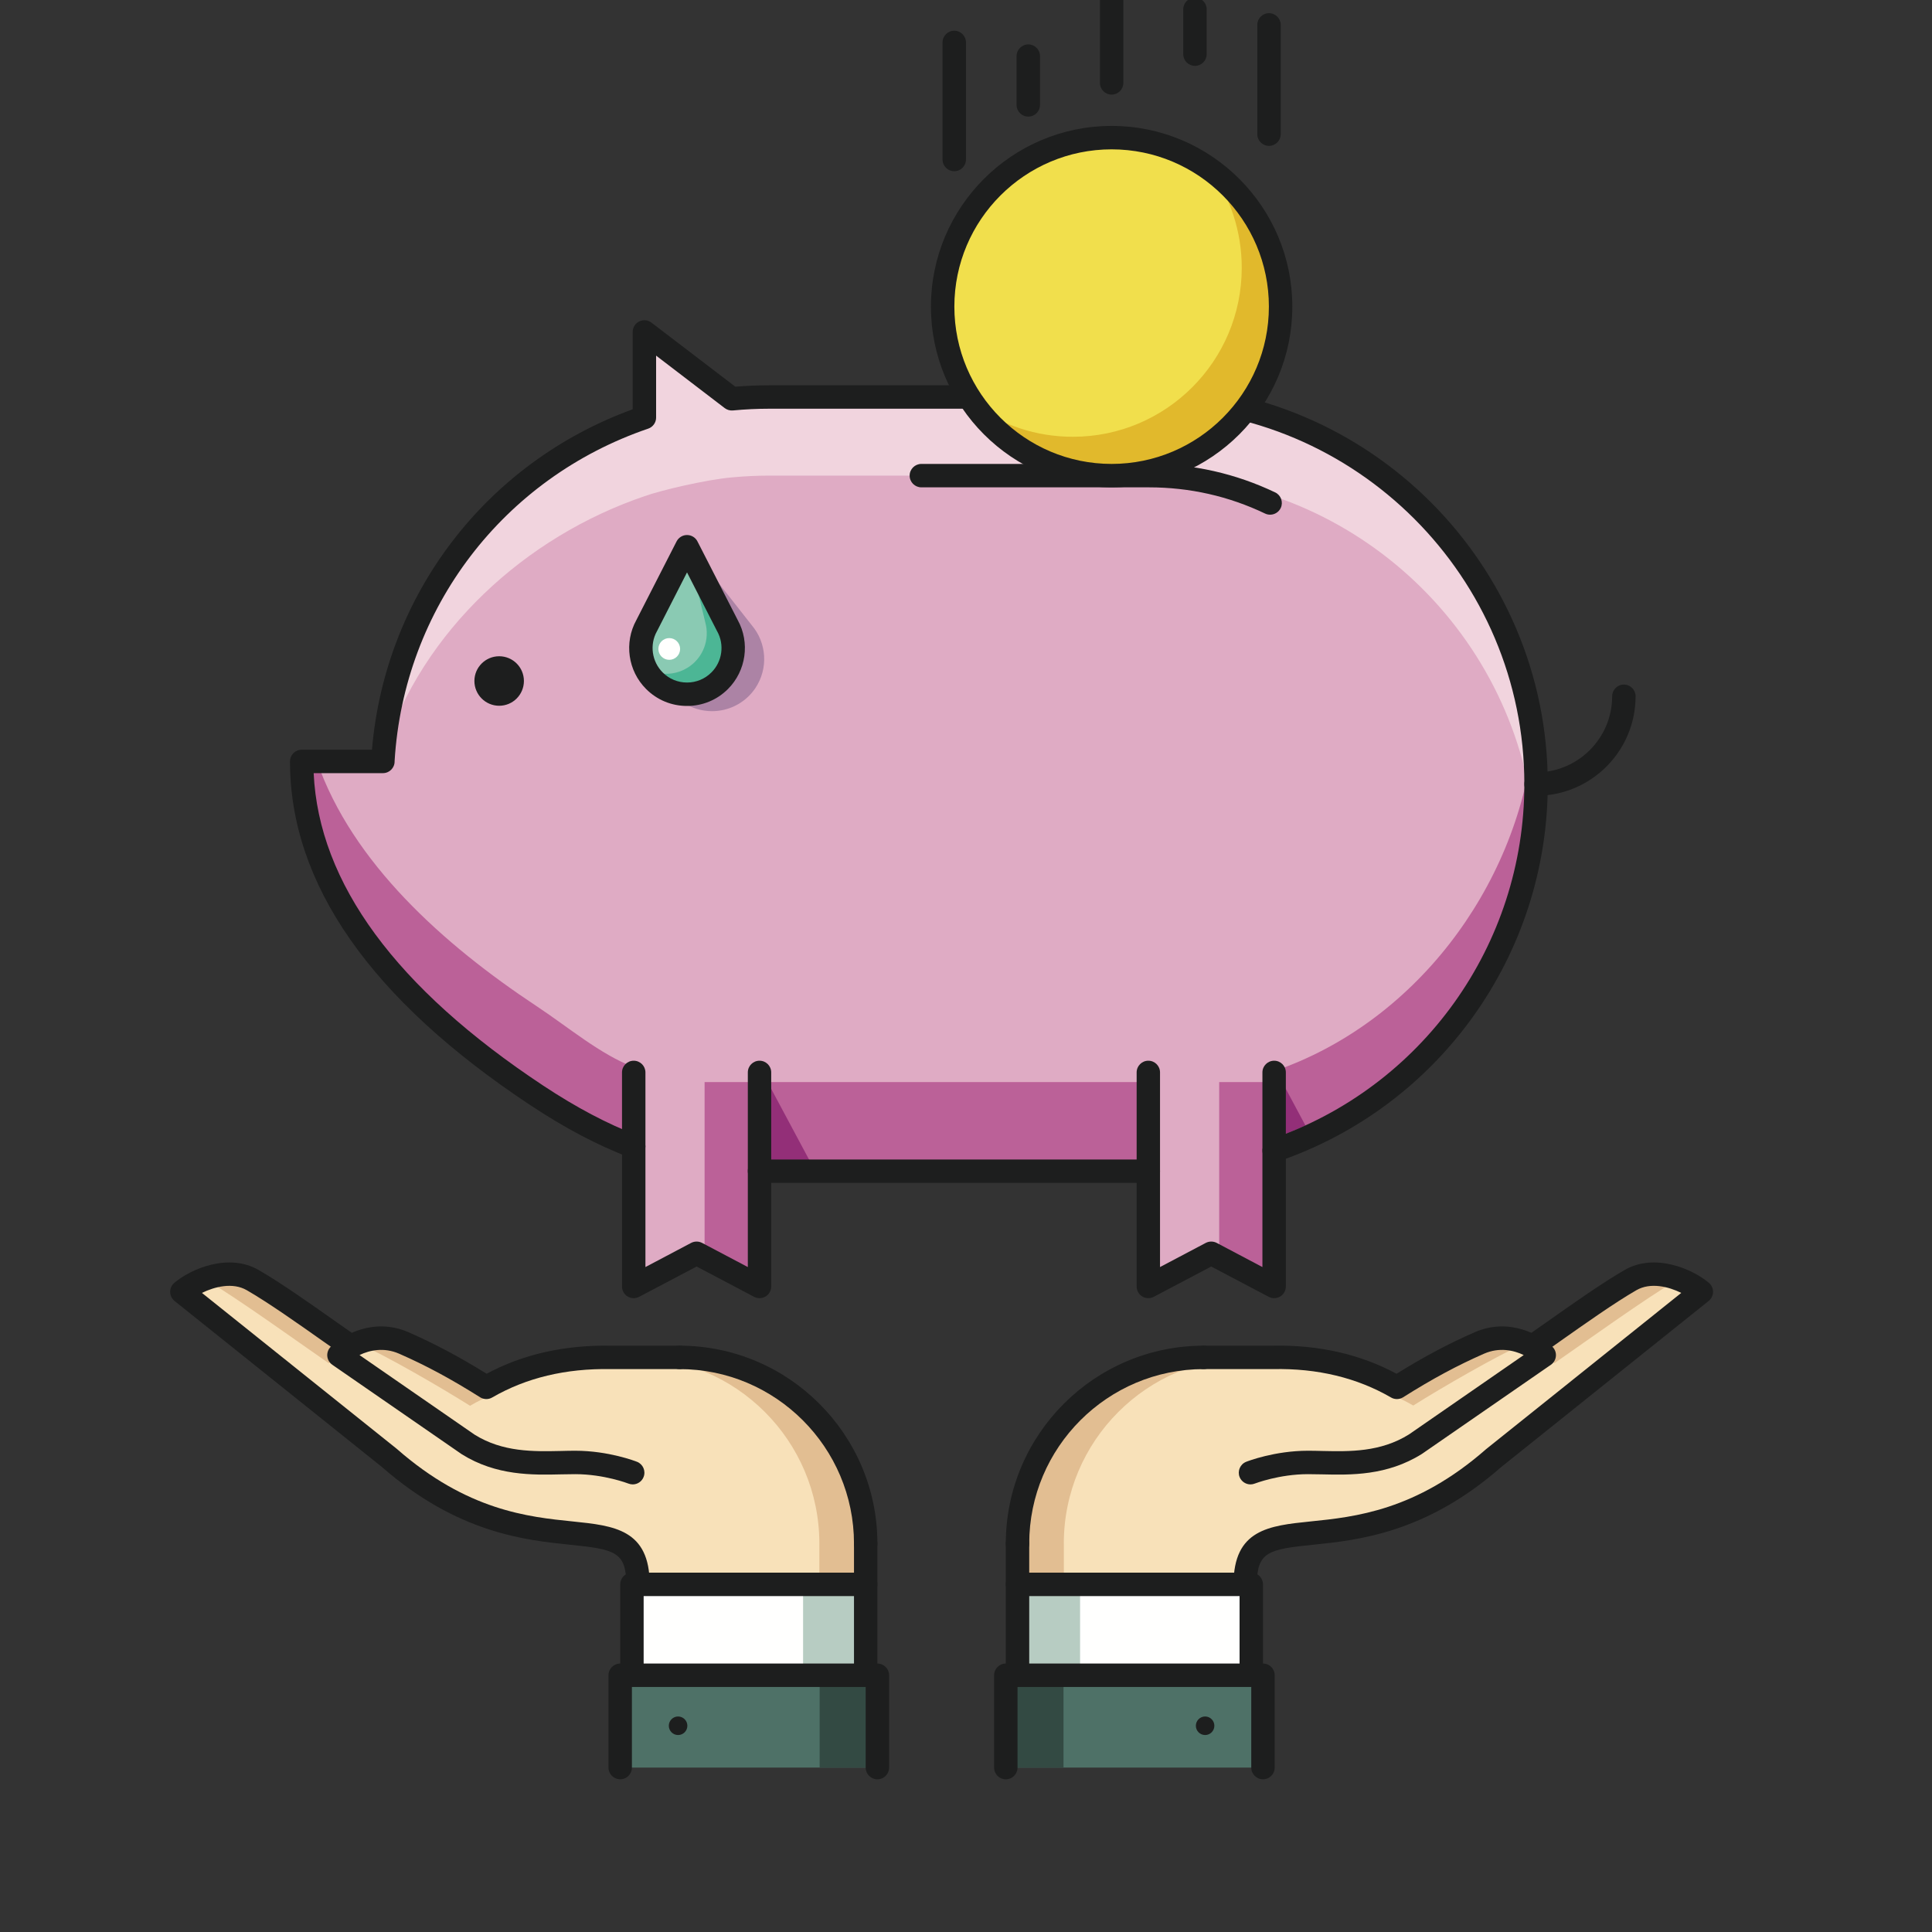 <?xml version="1.0" encoding="UTF-8"?>
<svg width="40px" height="40px" viewBox="0 0 40 40" version="1.1" xmlns="http://www.w3.org/2000/svg" xmlns:xlink="http://www.w3.org/1999/xlink">
    <rect x="0" y="0" width="40" height="40" fill="#333333" stroke="none"/>
    <title>financiación</title>
    <g id="financiación" stroke="none" stroke-width="1" fill="none" fill-rule="evenodd">
        <g id="Group" transform="translate(3.5, -3)">
            <g id="shutterstock_648729010" transform="translate(0, 0)">
                <path d="M9.62,26.737 C8.924,26.472 8.268,26.112 7.615,25.68 C5.136,24.039 2.746,21.73 2.746,18.765 L4.428,18.765 L4.427,18.765 C4.618,15.449 6.825,12.674 9.841,11.646 L9.841,9.872 L11.652,11.256 C11.907,11.232 12.166,11.219 12.428,11.219 L20.288,11.219 C24.714,11.219 28.302,14.807 28.302,19.234 C28.302,22.753 26.034,25.742 22.88,26.82 L22.88,29.635 L21.577,28.948 L20.275,29.635 L20.275,27.248 L12.225,27.248 L12.225,29.635 L10.923,28.948 L9.62,29.635 L9.62,26.737" id="Fill-48" fill="#DFABC4"></path>
                <path d="M28.249,18.316 C27.89,21.425 25.753,24.194 22.88,25.176 L22.88,26.82 C26.034,25.742 28.302,22.753 28.302,19.234 C28.302,18.923 28.283,18.617 28.249,18.316 L28.249,18.316 Z M12.225,27.248 L20.275,27.248 L20.275,25.403 L12.225,25.403 L12.225,27.248 Z M3.063,18.765 L2.746,18.765 C2.746,21.73 5.136,24.039 7.615,25.68 C8.268,26.112 8.924,26.472 9.62,26.737 L9.62,25.094 C8.924,24.828 8.268,24.267 7.615,23.835 C5.676,22.552 3.792,20.86 3.063,18.765 L3.063,18.765 Z" id="Fill-49" fill="#BB6198"></path>
                <polyline id="Fill-50" fill="#BB6198" points="11.088 29.035 12.225 29.635 12.225 25.403 11.088 25.403 11.088 29.035"></polyline>
                <polyline id="Fill-51" fill="#BB6198" points="21.742 29.035 22.88 29.635 22.88 25.403 21.742 25.403 21.742 29.035"></polyline>
                <path d="M20.288,11.219 L12.428,11.219 C12.166,11.219 11.907,11.232 11.652,11.256 L9.841,9.872 L9.841,11.646 C6.89,12.652 4.718,15.333 4.447,18.555 C5.246,16.061 7.375,14.114 9.841,13.274 C10.171,13.154 11.122,12.93 11.652,12.884 C11.907,12.86 12.166,12.847 12.428,12.847 L20.288,12.847 C24.437,12.847 27.849,16 28.261,20.04 C28.287,19.775 28.302,19.506 28.302,19.234 C28.302,14.807 24.714,11.219 20.288,11.219" id="Fill-52" fill="#F1D4DE"></path>
                <polyline id="Fill-53" fill="#AC83A5" points="12.407 25.403 12.225 25.403 12.225 25.091 12.407 25.403"></polyline>
                <polyline id="Fill-54" fill="#932F78" points="13.379 27.248 12.225 27.248 12.225 25.403 12.392 25.403 13.379 27.248"></polyline>
                <path d="M22.901,25.228 L22.901,25.1 L22.958,25.208 C22.939,25.214 22.92,25.221 22.901,25.228" id="Fill-55" fill="#AC83A5"></path>
                <path d="M22.88,26.563 L22.88,25.176 C22.893,25.172 22.906,25.167 22.918,25.163 L23.527,26.301 C23.317,26.397 23.101,26.485 22.88,26.563" id="Fill-56" fill="#932F78"></path>
                <path d="M12.225,29.877 C12.186,29.877 12.147,29.868 12.112,29.849 L10.923,29.222 L9.733,29.849 C9.658,29.889 9.568,29.886 9.495,29.843 C9.422,29.799 9.378,29.72 9.378,29.635 L9.378,25.203 C9.378,25.069 9.486,24.961 9.62,24.961 C9.754,24.961 9.863,25.069 9.863,25.203 L9.863,29.233 L10.809,28.733 C10.88,28.696 10.965,28.696 11.036,28.733 L11.983,29.233 L11.983,25.203 C11.983,25.069 12.091,24.961 12.225,24.961 C12.359,24.961 12.467,25.069 12.467,25.203 L12.467,29.635 C12.467,29.72 12.423,29.799 12.35,29.843 C12.312,29.866 12.268,29.877 12.225,29.877" id="Fill-57" fill="#1D1E1E"></path>
                <path d="M22.88,29.877 C22.841,29.877 22.802,29.868 22.767,29.849 L21.577,29.222 L20.388,29.849 C20.313,29.889 20.223,29.886 20.15,29.843 C20.077,29.799 20.033,29.72 20.033,29.635 L20.033,25.203 C20.033,25.069 20.141,24.961 20.275,24.961 C20.409,24.961 20.517,25.069 20.517,25.203 L20.517,29.233 L21.464,28.733 C21.535,28.696 21.62,28.696 21.691,28.733 L22.637,29.233 L22.637,25.203 C22.637,25.069 22.746,24.961 22.88,24.961 C23.014,24.961 23.122,25.069 23.122,25.203 L23.122,29.635 C23.122,29.72 23.078,29.799 23.005,29.843 C22.967,29.866 22.923,29.877 22.88,29.877" id="Fill-58" fill="#1D1E1E"></path>
                <path d="M20.275,27.49 L12.428,27.49 C12.358,27.49 12.289,27.49 12.22,27.488 C12.086,27.485 11.98,27.375 11.983,27.241 C11.985,27.107 12.097,27.005 12.23,27.003 C12.296,27.005 12.362,27.006 12.428,27.006 L20.275,27.006 C20.409,27.006 20.517,27.114 20.517,27.248 C20.517,27.382 20.409,27.49 20.275,27.49" id="Fill-59" fill="#1D1E1E"></path>
                <path d="M22.88,27.062 C22.779,27.062 22.685,26.999 22.65,26.898 C22.607,26.771 22.675,26.634 22.801,26.59 C25.947,25.516 28.06,22.559 28.06,19.234 C28.06,14.948 24.573,11.462 20.288,11.462 L12.428,11.462 C12.178,11.462 11.925,11.474 11.675,11.498 C11.614,11.504 11.553,11.486 11.504,11.449 L10.084,10.363 L10.084,11.646 C10.084,11.75 10.017,11.842 9.919,11.875 C6.92,12.898 4.861,15.597 4.67,18.756 L4.67,18.765 C4.67,18.899 4.562,19.007 4.428,19.007 L2.994,19.007 C3.1,21.283 4.698,23.459 7.749,25.478 C8.436,25.932 9.076,26.27 9.707,26.511 C9.832,26.559 9.895,26.699 9.847,26.824 C9.799,26.949 9.659,27.012 9.534,26.964 C8.87,26.711 8.198,26.357 7.481,25.882 C4.178,23.696 2.504,21.301 2.504,18.765 C2.504,18.631 2.612,18.522 2.746,18.522 L4.201,18.522 C4.474,15.312 6.565,12.578 9.599,11.474 L9.599,9.872 C9.599,9.78 9.651,9.696 9.734,9.655 C9.816,9.614 9.915,9.624 9.988,9.68 L11.724,11.006 C11.958,10.987 12.194,10.977 12.428,10.977 L20.288,10.977 C24.841,10.977 28.545,14.681 28.545,19.234 C28.545,22.767 26.3,25.908 22.958,27.049 C22.932,27.058 22.906,27.062 22.88,27.062" id="Fill-60" fill="#1D1E1E"></path>
                <path d="M22.797,13.656 C22.762,13.656 22.726,13.649 22.693,13.633 C21.938,13.272 21.129,13.09 20.288,13.09 L15.576,13.09 C15.442,13.09 15.333,12.981 15.333,12.847 C15.333,12.714 15.442,12.605 15.576,12.605 L20.288,12.605 C21.202,12.605 22.082,12.804 22.902,13.195 C23.022,13.253 23.073,13.397 23.016,13.518 C22.974,13.605 22.887,13.656 22.797,13.656" id="Fill-61" fill="#1D1E1E"></path>
                <path d="M28.302,19.476 C28.169,19.476 28.06,19.368 28.06,19.234 C28.06,19.1 28.169,18.991 28.302,18.991 C29.171,18.991 29.878,18.284 29.878,17.416 C29.878,17.282 29.987,17.173 30.12,17.173 C30.254,17.173 30.363,17.282 30.363,17.416 C30.363,18.552 29.439,19.476 28.302,19.476" id="Fill-62" fill="#1D1E1E"></path>
                <path d="M7.347,17.099 C7.347,17.382 7.118,17.612 6.835,17.612 C6.552,17.612 6.322,17.382 6.322,17.099 C6.322,16.816 6.552,16.587 6.835,16.587 C7.118,16.587 7.347,16.816 7.347,17.099" id="Fill-63" fill="#1D1E1E"></path>
                <path d="M11.241,17.724 C11.034,17.724 10.825,17.665 10.64,17.54 C10.23,17.265 10.07,16.757 10.216,16.31 L10.788,14.321 L12.067,15.948 C12.371,16.307 12.413,16.838 12.138,17.248 C11.971,17.495 11.72,17.651 11.449,17.704 C11.381,17.717 11.311,17.724 11.241,17.724" id="Fill-64" fill="#AC83A5"></path>
                <path d="M10.724,17.374 C10.969,17.374 11.214,17.28 11.4,17.094 C11.71,16.784 11.763,16.316 11.559,15.951 L11.56,15.952 L10.724,14.319 L9.889,15.952 L9.889,15.951 C9.686,16.316 9.739,16.784 10.048,17.094 C10.235,17.28 10.48,17.374 10.724,17.374" id="Fill-65" fill="#8ACAB3"></path>
                <path d="M11.559,15.951 L11.56,15.952 L10.724,14.319 L11.102,15.885 L11.102,15.885 C11.201,16.237 11.059,16.627 10.731,16.827 C10.533,16.948 10.305,16.978 10.096,16.927 C10.014,16.908 9.936,16.875 9.862,16.832 C9.908,16.926 9.97,17.015 10.048,17.094 C10.235,17.28 10.48,17.374 10.724,17.374 C10.969,17.374 11.214,17.28 11.4,17.094 C11.71,16.784 11.763,16.316 11.559,15.951" id="Fill-66" fill="#4CB695"></path>
                <path d="M10.101,16.07 C9.946,16.347 9.995,16.697 10.22,16.922 C10.354,17.057 10.533,17.131 10.724,17.131 C10.915,17.131 11.094,17.057 11.229,16.922 C11.454,16.698 11.503,16.347 11.348,16.07 L11.348,16.07 L11.348,16.07 L11.343,16.061 L10.724,14.851 L10.107,16.059 L10.101,16.069 L10.101,16.07 Z M10.724,17.616 C10.404,17.616 10.103,17.492 9.877,17.265 C9.5,16.889 9.418,16.303 9.675,15.838 L10.508,14.209 C10.55,14.128 10.633,14.077 10.724,14.077 C10.815,14.077 10.899,14.128 10.94,14.209 L11.774,15.838 C12.031,16.303 11.948,16.889 11.572,17.265 C11.346,17.492 11.044,17.616 10.724,17.616 L10.724,17.616 Z" id="Fill-67" fill="#1D1E1E"></path>
                <path d="M10.131,16.436 C10.131,16.311 10.232,16.211 10.356,16.211 C10.48,16.211 10.581,16.311 10.581,16.436 C10.581,16.56 10.48,16.661 10.356,16.661 C10.232,16.661 10.131,16.56 10.131,16.436" id="Fill-68" fill="#FFFFFE"></path>
                <path d="M17.567,35.803 L17.567,34.959 L17.566,34.959 C17.566,32.83 19.292,31.104 21.422,31.104 L22.852,31.104 C23.738,31.086 24.626,31.263 25.421,31.724 C26.026,31.343 26.554,31.056 27.128,30.805 C27.552,30.62 27.961,30.723 28.236,30.88 L28.227,30.876 C28.723,30.534 29.663,29.845 30.259,29.502 C30.802,29.19 31.482,29.541 31.724,29.745 L27.427,33.186 C24.522,35.733 22.281,33.885 22.281,35.803 L17.567,35.803" id="Fill-73" fill="#F8E1B9"></path>
                <path d="M30.259,29.502 C29.747,29.796 28.669,30.56 28.149,30.926 C28.428,30.903 28.493,31.115 28.685,31.222 C29.181,30.88 30.622,29.845 31.219,29.502 C31.232,29.494 31.245,29.489 31.259,29.482 C30.959,29.367 30.584,29.315 30.259,29.502 M17.566,34.959 L17.567,34.959 L17.567,35.803 L18.526,35.803 L18.526,34.959 L18.525,34.959 C18.525,32.83 20.251,31.104 22.381,31.104 L21.422,31.104 C19.292,31.104 17.566,32.83 17.566,34.959 M27.128,30.805 C26.692,30.996 25.664,31.583 25.227,31.84 C25.408,31.915 25.587,32 25.76,32.1 C26.364,31.72 27.511,31.058 28.083,30.807 C27.82,30.697 27.48,30.651 27.128,30.805" id="Fill-74" fill="#E2BE92"></path>
                <polyline id="Fill-75" fill="#4E7167" points="22.649 39.596 22.649 37.684 17.324 37.684 17.324 39.596 22.649 39.596"></polyline>
                <polygon id="Fill-76" fill="#334A43" points="17.324 39.596 18.519 39.596 18.519 37.684 17.324 37.684"></polygon>
                <polyline id="Fill-77" fill="#FFFFFE" points="22.406 37.661 22.406 35.803 17.567 35.803 17.567 37.662 22.406 37.661"></polyline>
                <polyline id="Fill-78" fill="#B1BBAA" points="18.526 35.833 18.526 35.833 18.862 35.833 18.862 35.833 18.526 35.833"></polyline>
                <polyline id="Fill-79" fill="#B3B58F" points="18.526 35.833 18.526 35.833 18.862 35.833 18.862 35.833 18.526 35.833"></polyline>
                <polygon id="Fill-80" fill="#A59971" points="17.567 35.833 18.526 35.833 18.526 35.833 17.567 35.833"></polygon>
                <polygon id="Fill-81" fill="#B7CCC2" points="17.567 37.661 18.862 37.661 18.862 35.803 17.567 35.803"></polygon>
                <path d="M17.324,39.839 C17.19,39.839 17.082,39.73 17.082,39.596 L17.082,37.684 C17.082,37.55 17.19,37.442 17.324,37.442 L22.649,37.442 C22.783,37.442 22.891,37.55 22.891,37.684 L22.891,39.596 C22.891,39.73 22.783,39.838 22.649,39.838 C22.515,39.838 22.406,39.73 22.406,39.596 L22.406,37.927 L17.567,37.927 L17.567,39.596 C17.567,39.73 17.458,39.839 17.324,39.839" id="Fill-82" fill="#1D1E1E"></path>
                <path d="M17.567,37.904 C17.433,37.904 17.324,37.796 17.324,37.662 L17.324,35.803 C17.324,35.669 17.433,35.56 17.567,35.56 L22.406,35.56 C22.471,35.56 22.532,35.586 22.578,35.631 C22.623,35.677 22.649,35.738 22.649,35.803 L22.649,37.661 C22.649,37.795 22.54,37.904 22.406,37.904 C22.272,37.904 22.164,37.795 22.164,37.661 L22.164,36.045 L17.809,36.045 L17.809,37.662 C17.809,37.796 17.7,37.904 17.567,37.904" id="Fill-83" fill="#1D1E1E"></path>
                <path d="M21.451,38.922 C21.556,38.922 21.642,38.836 21.642,38.73 C21.642,38.624 21.556,38.538 21.451,38.538 C21.345,38.538 21.259,38.624 21.259,38.73 C21.259,38.836 21.345,38.922 21.451,38.922" id="Fill-84" fill="#1D1E1E"></path>
                <path d="M22.39,33.733 C22.293,33.733 22.202,33.674 22.164,33.579 C22.116,33.454 22.177,33.314 22.301,33.265 C22.325,33.255 22.889,33.036 23.579,33.036 C23.676,33.036 23.776,33.038 23.879,33.041 C24.443,33.053 25.081,33.067 25.673,32.697 L28.047,31.055 C27.84,30.955 27.543,30.888 27.225,31.027 C26.673,31.269 26.156,31.547 25.55,31.929 C25.474,31.977 25.377,31.979 25.299,31.933 C24.597,31.526 23.776,31.326 22.856,31.346 L21.422,31.346 C21.288,31.346 21.179,31.237 21.179,31.104 C21.179,30.97 21.288,30.861 21.422,30.861 L22.852,30.861 C23.802,30.842 24.663,31.038 25.414,31.442 C25.989,31.086 26.493,30.818 27.031,30.583 C27.752,30.267 28.401,30.643 28.643,30.885 C28.694,30.936 28.72,31.007 28.713,31.078 C28.707,31.15 28.669,31.215 28.61,31.256 L25.939,33.102 C25.215,33.555 24.469,33.539 23.868,33.525 C23.769,33.523 23.672,33.521 23.579,33.521 C22.984,33.521 22.484,33.714 22.478,33.716 C22.45,33.727 22.42,33.733 22.39,33.733" id="Fill-85" fill="#1D1E1E"></path>
                <path d="M22.281,36.045 C22.147,36.045 22.039,35.936 22.039,35.803 C22.039,34.663 22.776,34.588 23.631,34.5 C24.553,34.406 25.815,34.277 27.267,33.004 L31.309,29.768 C31.045,29.638 30.673,29.544 30.38,29.712 C29.938,29.966 29.304,30.414 28.795,30.773 C28.633,30.888 28.486,30.992 28.365,31.075 C28.254,31.151 28.104,31.124 28.028,31.013 C27.952,30.903 27.979,30.752 28.089,30.676 C28.209,30.593 28.355,30.491 28.516,30.377 C29.033,30.012 29.677,29.557 30.139,29.292 C30.757,28.937 31.536,29.268 31.881,29.56 C31.936,29.607 31.968,29.676 31.967,29.749 C31.966,29.821 31.932,29.889 31.876,29.935 L27.578,33.376 C26.018,34.744 24.611,34.887 23.68,34.983 C22.763,35.076 22.523,35.129 22.523,35.803 C22.523,35.936 22.415,36.045 22.281,36.045" id="Fill-86" fill="#1D1E1E"></path>
                <path d="M17.567,36.045 C17.433,36.045 17.324,35.937 17.324,35.803 L17.324,34.959 C17.324,34.825 17.433,34.716 17.567,34.716 C17.7,34.716 17.809,34.825 17.809,34.959 L17.809,35.803 C17.809,35.937 17.7,36.045 17.567,36.045" id="Fill-87" fill="#1D1E1E"></path>
                <path d="M17.566,35.201 C17.432,35.201 17.324,35.093 17.324,34.959 C17.324,32.699 19.162,30.861 21.422,30.861 C21.556,30.861 21.664,30.97 21.664,31.104 C21.664,31.237 21.556,31.346 21.422,31.346 C19.43,31.346 17.809,32.967 17.809,34.959 C17.809,35.093 17.7,35.201 17.566,35.201" id="Fill-88" fill="#1D1E1E"></path>
                <path d="M14.423,35.803 L14.423,34.959 L14.423,34.959 C14.423,32.83 12.697,31.104 10.568,31.104 L9.138,31.104 C8.252,31.086 7.363,31.263 6.569,31.724 C5.964,31.343 5.435,31.056 4.862,30.805 C4.437,30.62 4.028,30.723 3.753,30.88 L3.762,30.876 C3.267,30.534 2.326,29.845 1.73,29.502 C1.187,29.19 0.507,29.541 0.265,29.745 L4.563,33.186 C7.468,35.733 9.708,33.885 9.708,35.803 L14.423,35.803" id="Fill-89" fill="#F8E1B9"></path>
                <path d="M0.73,29.482 C0.744,29.489 0.758,29.494 0.771,29.502 C1.367,29.845 2.808,30.88 3.304,31.222 C3.496,31.115 3.532,30.882 3.81,30.905 C3.29,30.538 2.243,29.796 1.73,29.502 C1.405,29.315 1.03,29.367 0.73,29.482 M10.568,31.104 L9.609,31.104 C11.738,31.104 13.464,32.83 13.464,34.959 L13.464,34.959 L13.464,35.803 L14.423,35.803 L14.423,34.959 L14.423,34.959 C14.423,32.83 12.697,31.104 10.568,31.104 M3.906,30.807 C4.479,31.058 5.628,31.725 6.232,32.105 C6.402,32.006 6.541,31.937 6.765,31.845 C6.328,31.588 5.297,30.996 4.862,30.805 C4.51,30.651 4.17,30.697 3.906,30.807" id="Fill-90" fill="#E2BE92"></path>
                <polyline id="Fill-91" fill="#4E7167" points="9.341 39.596 9.341 37.684 14.666 37.684 14.666 39.596 9.341 39.596"></polyline>
                <polygon id="Fill-92" fill="#334A43" points="13.47 39.596 14.666 39.596 14.666 37.684 13.47 37.684"></polygon>
                <polyline id="Fill-93" fill="#FFFFFE" points="9.583 37.661 9.583 35.803 14.423 35.803 14.423 37.662 9.583 37.661"></polyline>
                <polyline id="Fill-94" fill="#B1BBAA" points="13.464 35.833 13.127 35.833 13.127 35.833 13.464 35.833"></polyline>
                <polyline id="Fill-95" fill="#B3B58F" points="13.464 35.833 13.127 35.833 13.127 35.833 13.464 35.833 13.464 35.833"></polyline>
                <polygon id="Fill-96" fill="#A59971" points="13.464 35.833 14.423 35.833 14.423 35.833 13.464 35.833"></polygon>
                <polygon id="Fill-97" fill="#B7CCC2" points="13.127 37.661 14.423 37.661 14.423 35.803 13.127 35.803"></polygon>
                <path d="M14.665,39.839 C14.532,39.839 14.423,39.73 14.423,39.596 L14.423,37.927 L9.583,37.927 L9.583,39.596 C9.583,39.73 9.475,39.838 9.341,39.838 C9.207,39.838 9.098,39.73 9.098,39.596 L9.098,37.684 C9.098,37.55 9.207,37.442 9.341,37.442 L14.665,37.442 C14.799,37.442 14.908,37.55 14.908,37.684 L14.908,39.596 C14.908,39.73 14.799,39.839 14.665,39.839" id="Fill-98" fill="#1D1E1E"></path>
                <path d="M14.423,37.904 C14.289,37.904 14.181,37.796 14.181,37.662 L14.181,36.045 L9.826,36.045 L9.826,37.661 C9.826,37.795 9.717,37.904 9.583,37.904 C9.449,37.904 9.341,37.795 9.341,37.661 L9.341,35.803 C9.341,35.738 9.366,35.677 9.412,35.631 C9.457,35.586 9.519,35.56 9.583,35.56 L14.423,35.56 C14.557,35.56 14.665,35.669 14.665,35.803 L14.665,37.662 C14.665,37.796 14.557,37.904 14.423,37.904" id="Fill-99" fill="#1D1E1E"></path>
                <path d="M10.539,38.922 C10.433,38.922 10.347,38.836 10.347,38.73 C10.347,38.624 10.433,38.538 10.539,38.538 C10.645,38.538 10.731,38.624 10.731,38.73 C10.731,38.836 10.645,38.922 10.539,38.922" id="Fill-100" fill="#1D1E1E"></path>
                <path d="M9.6,33.733 C9.57,33.733 9.54,33.727 9.511,33.716 C9.506,33.714 9.005,33.521 8.411,33.521 C8.317,33.521 8.22,33.523 8.121,33.525 C7.521,33.539 6.775,33.555 6.06,33.108 L3.38,31.256 C3.321,31.215 3.283,31.15 3.276,31.078 C3.27,31.007 3.295,30.936 3.346,30.885 C3.588,30.643 4.237,30.267 4.959,30.583 C5.497,30.819 6,31.086 6.576,31.442 C7.326,31.038 8.19,30.845 9.143,30.861 L10.568,30.861 C10.702,30.861 10.81,30.97 10.81,31.104 C10.81,31.237 10.702,31.346 10.568,31.346 L9.138,31.346 C8.215,31.329 7.393,31.526 6.691,31.933 C6.613,31.979 6.516,31.977 6.44,31.929 C5.834,31.547 5.317,31.269 4.764,31.027 C4.446,30.888 4.149,30.955 3.943,31.055 L6.326,32.703 C6.909,33.067 7.548,33.053 8.11,33.041 C8.213,33.038 8.314,33.036 8.411,33.036 C9.101,33.036 9.665,33.255 9.689,33.265 C9.813,33.314 9.874,33.455 9.825,33.579 C9.788,33.675 9.696,33.733 9.6,33.733" id="Fill-101" fill="#1D1E1E"></path>
                <path d="M9.708,36.045 C9.575,36.045 9.466,35.936 9.466,35.803 C9.466,35.129 9.226,35.076 8.309,34.983 C7.378,34.887 5.972,34.744 4.403,33.369 L0.114,29.935 C0.057,29.889 0.024,29.821 0.023,29.749 C0.022,29.676 0.053,29.607 0.109,29.56 C0.454,29.268 1.232,28.937 1.851,29.292 C2.312,29.557 2.956,30.011 3.473,30.377 C3.634,30.49 3.78,30.593 3.9,30.676 C4.01,30.752 4.038,30.903 3.962,31.013 C3.886,31.124 3.735,31.151 3.625,31.075 C3.504,30.992 3.356,30.887 3.194,30.773 C2.684,30.413 2.051,29.966 1.609,29.712 C1.317,29.544 0.944,29.639 0.681,29.768 L4.715,32.997 C6.175,34.277 7.437,34.406 8.358,34.5 C9.213,34.588 9.951,34.663 9.951,35.803 C9.951,35.936 9.842,36.045 9.708,36.045" id="Fill-102" fill="#1D1E1E"></path>
                <path d="M14.423,36.045 C14.289,36.045 14.181,35.937 14.181,35.803 L14.181,34.959 C14.181,34.825 14.289,34.716 14.423,34.716 C14.557,34.716 14.665,34.825 14.665,34.959 L14.665,35.803 C14.665,35.937 14.557,36.045 14.423,36.045" id="Fill-103" fill="#1D1E1E"></path>
                <path d="M14.423,35.201 C14.29,35.201 14.181,35.093 14.181,34.959 C14.181,32.967 12.56,31.346 10.568,31.346 C10.434,31.346 10.325,31.237 10.325,31.104 C10.325,30.97 10.434,30.861 10.568,30.861 C12.827,30.861 14.666,32.699 14.666,34.959 C14.666,35.093 14.557,35.201 14.423,35.201" id="Fill-104" fill="#1D1E1E"></path>
                <path d="M19.515,4.959 C19.381,4.959 19.273,4.85 19.273,4.716 L19.273,0.808 C19.273,0.674 19.381,0.566 19.515,0.566 C19.649,0.566 19.758,0.674 19.758,0.808 L19.758,4.716 C19.758,4.85 19.649,4.959 19.515,4.959" id="Fill-105" fill="#1D1E1E"></path>
                <path d="M21.24,4.364 C21.107,4.364 20.998,4.255 20.998,4.121 L20.998,3.192 C20.998,3.058 21.107,2.95 21.24,2.95 C21.374,2.95 21.483,3.058 21.483,3.192 L21.483,4.121 C21.483,4.255 21.374,4.364 21.24,4.364" id="Fill-106" fill="#1D1E1E"></path>
                <path d="M22.773,6.02 C22.64,6.02 22.531,5.912 22.531,5.778 L22.531,3.515 C22.531,3.381 22.64,3.273 22.773,3.273 C22.907,3.273 23.016,3.381 23.016,3.515 L23.016,5.778 C23.016,5.912 22.907,6.02 22.773,6.02" id="Fill-107" fill="#1D1E1E"></path>
                <path d="M17.79,5.414 C17.656,5.414 17.547,5.306 17.547,5.172 L17.547,4.162 C17.547,4.028 17.656,3.919 17.79,3.919 C17.924,3.919 18.032,4.028 18.032,4.162 L18.032,5.172 C18.032,5.306 17.924,5.414 17.79,5.414" id="Fill-108" fill="#1D1E1E"></path>
                <path d="M16.257,6.545 C16.123,6.545 16.014,6.437 16.014,6.303 L16.014,3.879 C16.014,3.745 16.123,3.636 16.257,3.636 C16.391,3.636 16.499,3.745 16.499,3.879 L16.499,6.303 C16.499,6.437 16.391,6.545 16.257,6.545" id="Fill-109" fill="#1D1E1E"></path>
                <path d="M16.016,9.348 C16.016,7.415 17.583,5.849 19.515,5.849 C21.447,5.849 23.013,7.415 23.013,9.348 C23.013,11.28 21.447,12.847 19.515,12.847 C17.583,12.847 16.016,11.28 16.016,9.348" id="Fill-110" fill="#F1DF4C"></path>
                <path d="M21.553,6.504 C21.965,7.079 22.209,7.782 22.209,8.544 C22.209,10.476 20.643,12.043 18.711,12.043 C17.95,12.043 17.247,11.8 16.673,11.387 C17.308,12.271 18.344,12.847 19.515,12.847 C21.447,12.847 23.013,11.28 23.013,9.348 C23.013,8.176 22.437,7.139 21.553,6.504" id="Fill-111" fill="#E1B92C"></path>
                <path d="M19.515,6.092 C17.72,6.092 16.259,7.552 16.259,9.348 C16.259,11.144 17.72,12.605 19.515,12.605 C21.31,12.605 22.771,11.144 22.771,9.348 C22.771,7.552 21.31,6.092 19.515,6.092 Z M19.515,13.09 C17.452,13.09 15.774,11.411 15.774,9.348 C15.774,7.285 17.452,5.607 19.515,5.607 C21.578,5.607 23.256,7.285 23.256,9.348 C23.256,11.411 21.578,13.09 19.515,13.09 L19.515,13.09 Z" id="Fill-112" fill="#1D1E1E"></path>
            </g>
        </g>
    </g>
</svg>
